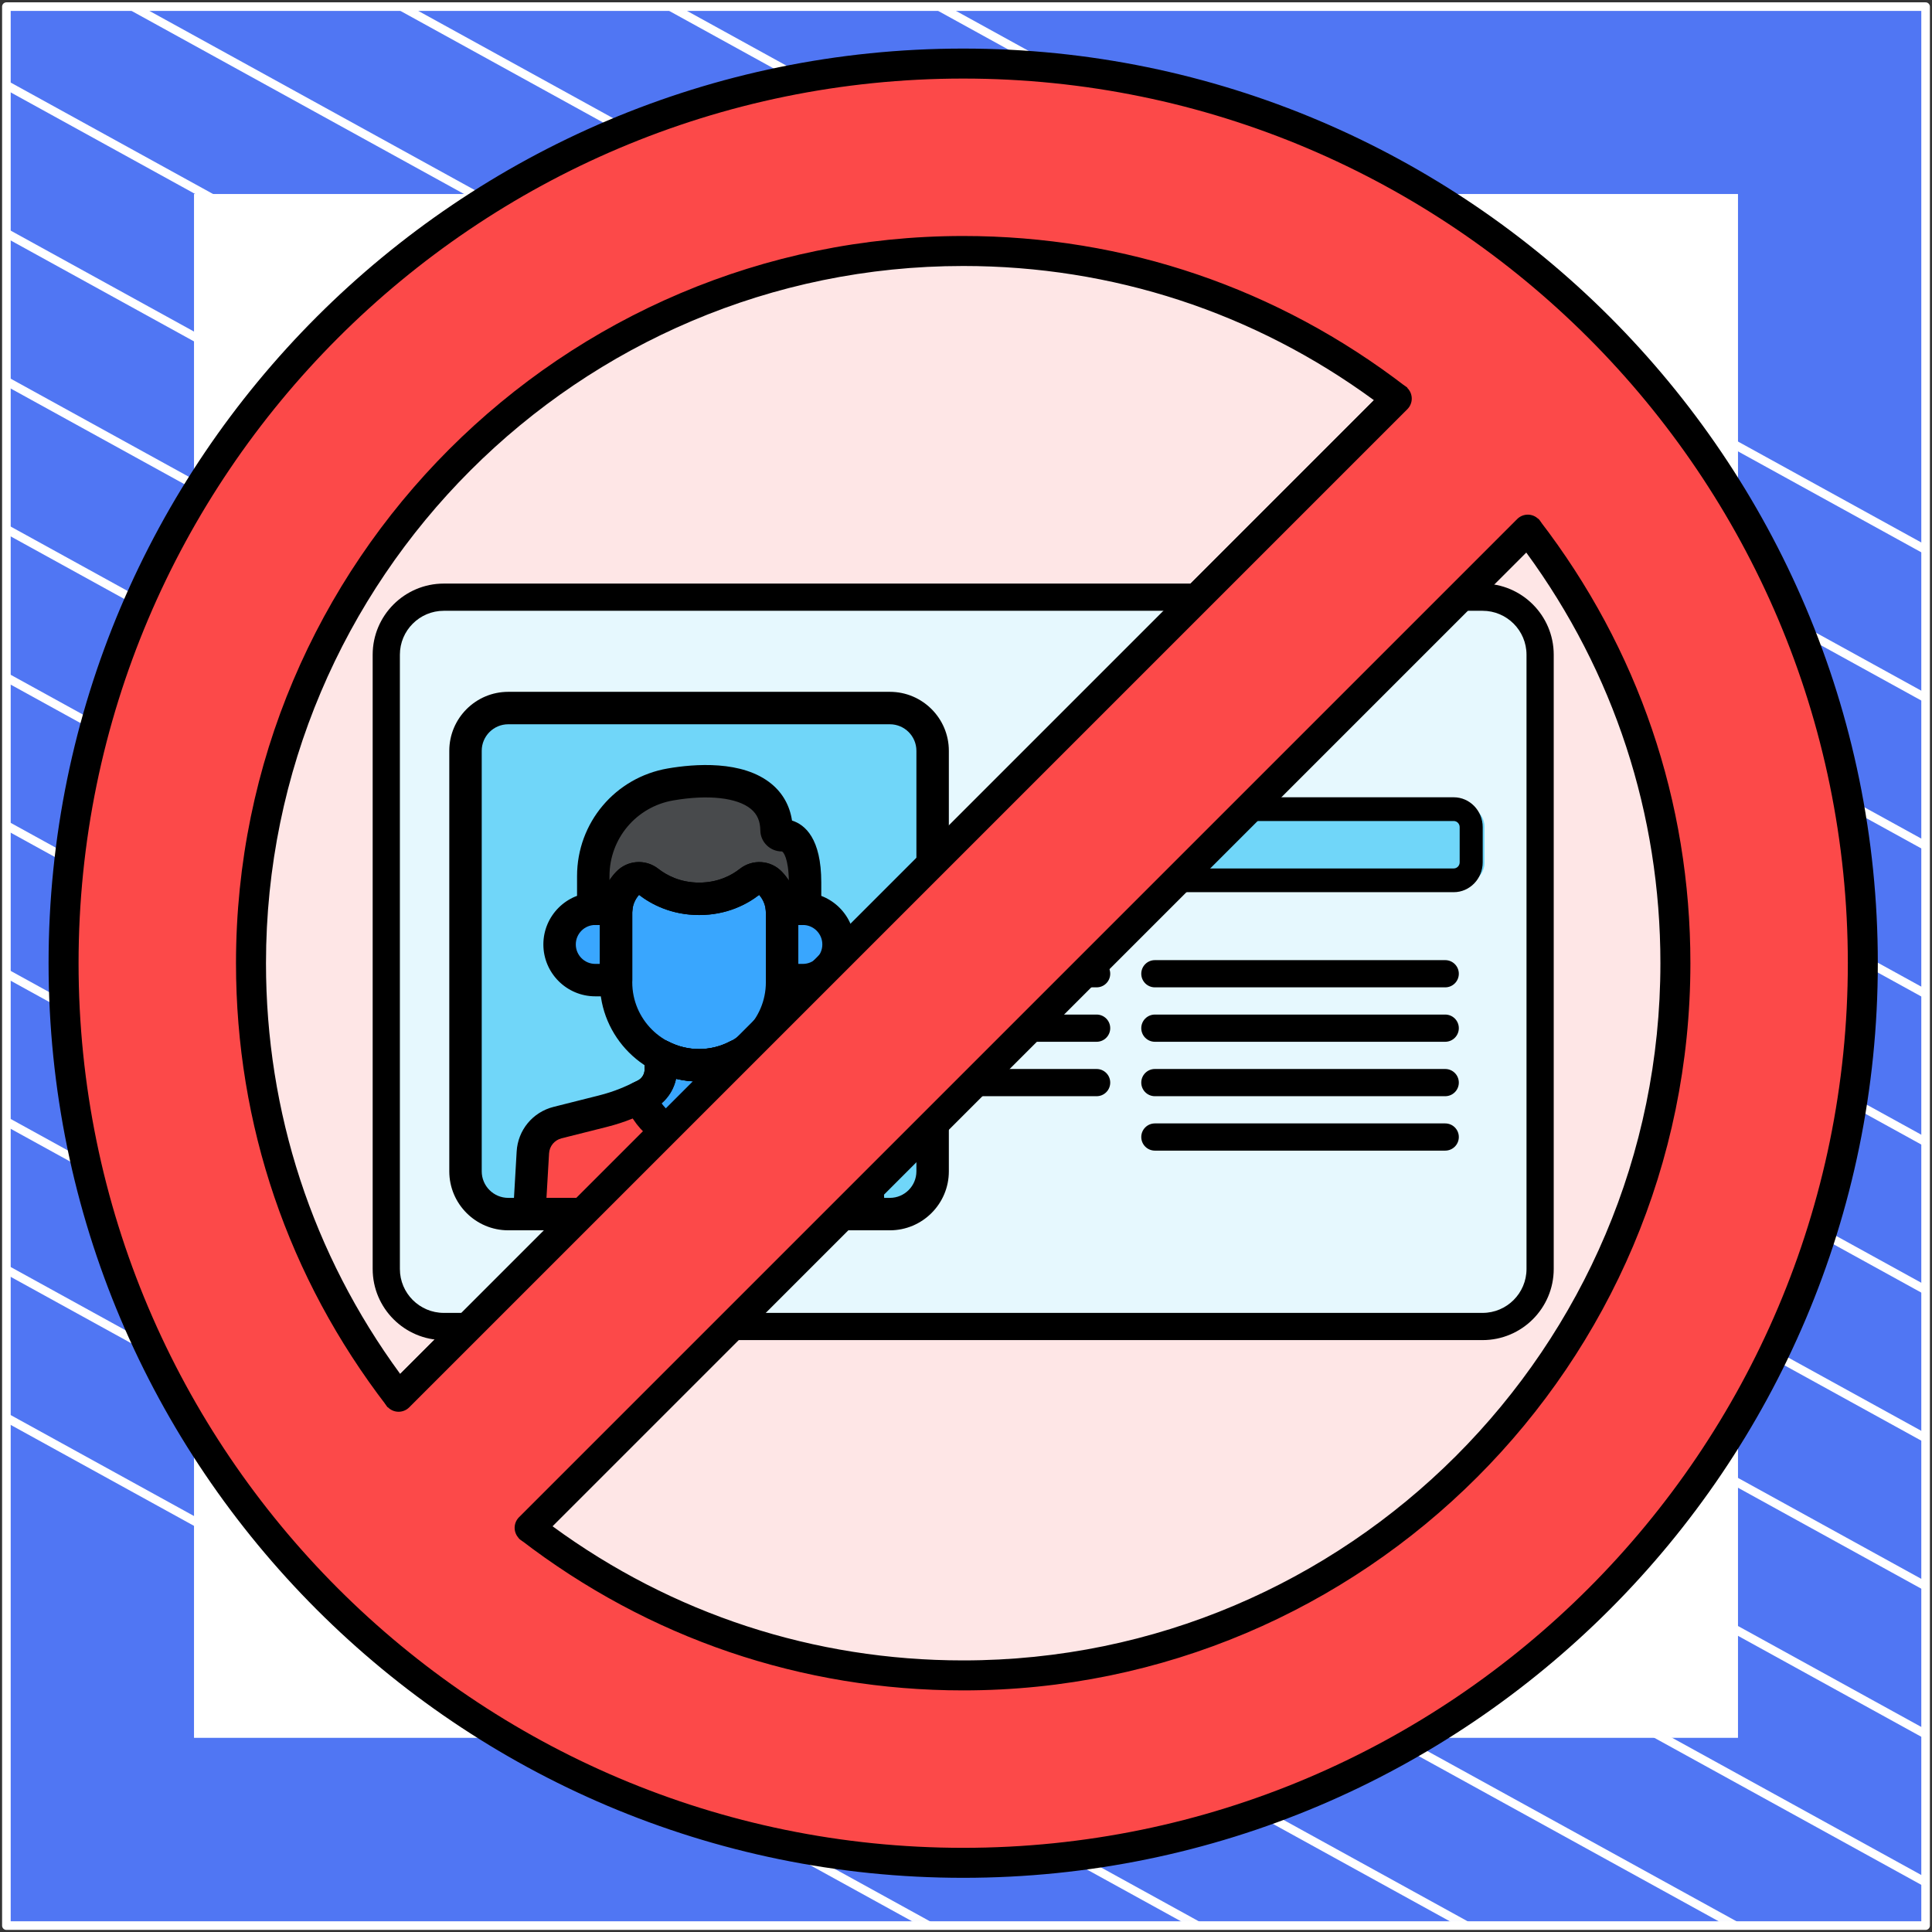<?xml version="1.0" encoding="UTF-8"?> <svg xmlns="http://www.w3.org/2000/svg" width="302" height="302" viewBox="0 0 302 302" fill="none"><rect x="0" y="0" width="302" height="302" fill="#333333" stroke="none"/><path d="M301 1.038H1V301H301V1.038Z" fill="#5076F3" stroke="white" stroke-width="1.346" stroke-linejoin="round"></path><mask id="mask0_1_9767" style="mask-type:luminance" maskUnits="userSpaceOnUse" x="1" y="1" width="300" height="300"><path d="M301 1H1V300.962H301V1Z" fill="white"></path></mask><g mask="url(#mask0_1_9767)"><path d="M-285.023 64.085L219.795 342.085" stroke="white" stroke-width="1.346" stroke-miterlimit="10"></path><path d="M-263.954 52.544L240.932 330.581" stroke="white" stroke-width="1.346" stroke-miterlimit="10"></path><path d="M-242.819 41.04L261.999 319.04" stroke="white" stroke-width="1.346" stroke-miterlimit="10"></path><path d="M-221.682 29.536L283.136 307.536" stroke="white" stroke-width="1.346" stroke-miterlimit="10"></path><path d="M-200.545 18.032L304.272 296.032" stroke="white" stroke-width="1.346" stroke-miterlimit="10"></path><path d="M-179.41 6.528L325.409 284.528" stroke="white" stroke-width="1.346" stroke-miterlimit="10"></path><path d="M-158.273 -5.014L346.545 273.024" stroke="white" stroke-width="1.346" stroke-miterlimit="10"></path><path d="M-137.205 -16.517L367.613 261.483" stroke="white" stroke-width="1.346" stroke-miterlimit="10"></path><path d="M-116.069 -28.021L388.749 249.979" stroke="white" stroke-width="1.346" stroke-miterlimit="10"></path><path d="M-94.932 -39.525L409.886 238.475" stroke="white" stroke-width="1.346" stroke-miterlimit="10"></path><path d="M-73.796 -51.029L431.023 226.971" stroke="white" stroke-width="1.346" stroke-miterlimit="10"></path><path d="M-52.659 -62.533L452.159 215.467" stroke="white" stroke-width="1.346" stroke-miterlimit="10"></path><path d="M-31.591 -74.075L473.227 203.963" stroke="white" stroke-width="1.346" stroke-miterlimit="10"></path><path d="M-10.454 -85.579L494.363 192.422" stroke="white" stroke-width="1.346" stroke-miterlimit="10"></path></g><path d="M271 31H31V270.975H271V31Z" fill="white" stroke="white" stroke-width="1.346" stroke-miterlimit="10"></path><path d="M150.562 9.937C72.897 9.937 9.937 72.897 9.937 150.562C9.937 228.227 72.897 291.187 150.562 291.187C228.227 291.187 291.187 228.227 291.187 150.562C291.187 72.897 228.227 9.937 150.562 9.937ZM150.562 261.89C89.176 261.89 39.234 211.948 39.234 150.562C39.234 89.176 89.176 39.234 150.562 39.234C211.948 39.234 261.89 89.176 261.89 150.562C261.89 211.948 211.948 261.89 150.562 261.89Z" fill="#FC4949"></path><path d="M150.562 261.89C212.047 261.89 261.89 212.047 261.89 150.562C261.89 89.077 212.047 39.234 150.562 39.234C89.077 39.234 39.234 89.077 39.234 150.562C39.234 212.047 89.077 261.89 150.562 261.89Z" fill="#FEE6E6"></path><path d="M150.562 293.531C71.729 293.531 7.593 229.395 7.593 150.562C7.593 71.729 71.729 7.593 150.562 7.593C229.395 7.593 293.531 71.729 293.531 150.562C293.531 229.395 229.395 293.531 150.562 293.531ZM150.562 12.281C74.314 12.281 12.281 74.314 12.281 150.562C12.281 226.81 74.314 288.843 150.562 288.843C226.81 288.843 288.843 226.81 288.843 150.562C288.843 74.314 226.81 12.281 150.562 12.281Z" fill="black"></path><path d="M62.075 221.878L60.447 219.763C45.036 199.741 36.89 175.811 36.89 150.562C36.89 87.883 87.883 36.89 150.562 36.89C175.811 36.89 199.741 45.036 219.765 60.449L221.88 62.076L62.075 221.878ZM150.562 41.578C90.468 41.578 41.578 90.468 41.578 150.562C41.578 173.877 48.824 196.017 62.557 214.767L214.768 62.557C196.017 48.824 173.875 41.578 150.562 41.578Z" fill="black"></path><path d="M150.562 264.234C125.312 264.234 101.382 256.088 81.359 240.676L79.244 239.048L239.049 79.246L240.677 81.362C256.088 101.383 264.234 125.313 264.234 150.562C264.234 213.241 213.241 264.234 150.562 264.234ZM86.356 238.568C105.106 252.301 127.248 259.547 150.562 259.547C210.656 259.547 259.546 210.656 259.546 150.562C259.546 127.248 252.301 105.107 238.568 86.358L86.356 238.568Z" fill="black"></path><path d="M231.75 93.349H69.374C64.407 93.349 60.382 97.374 60.382 102.341V198.358C60.382 203.325 64.407 207.351 69.374 207.351H231.75C236.717 207.351 240.743 203.325 240.743 198.358V102.341C240.743 97.374 236.717 93.349 231.75 93.349Z" fill="#E6F8FE"></path><path d="M139.101 110.678H79.448C75.758 110.678 72.766 113.67 72.766 117.36V183.099C72.766 186.79 75.758 189.781 79.448 189.781H139.102C142.793 189.781 145.785 186.79 145.785 183.099V117.36C145.784 113.67 142.792 110.678 139.101 110.678Z" fill="#70D6F9"></path><path d="M109.275 166.524C107.122 166.524 105.088 165.99 103.297 165.052V167.164C103.297 168.874 102.321 170.434 100.787 171.189C98.722 172.208 96.917 173.021 94.181 173.709L87.156 175.478C84.982 176.026 83.418 177.922 83.293 180.159L82.735 189.78H135.817L135.259 180.159C135.134 177.921 133.569 176.025 131.396 175.478L124.37 173.709C120.646 172.772 117.717 171.166 117.756 171.185C116.225 170.431 115.255 168.871 115.255 167.164V165.052C113.461 165.99 111.428 166.524 109.275 166.524Z" fill="#FC4949"></path><path d="M120.398 138.025C119.549 137.135 118.17 137.054 117.202 137.812C115.673 139.013 113.026 140.497 109.289 140.497C105.542 140.497 102.881 139.006 101.346 137.803C100.38 137.047 99.002 137.132 98.156 138.02L98.152 138.025C96.962 139.274 96.298 140.932 96.298 142.656V153.547C96.298 160.684 102.137 166.524 109.275 166.524C116.412 166.524 122.251 160.684 122.251 153.547V142.656C122.251 140.932 121.588 139.274 120.398 138.025Z" fill="#39A6FE"></path><path d="M100.796 171.185C100.556 171.304 100.32 171.419 100.085 171.531C101.444 175.294 105.058 178.003 109.275 178.003C113.487 178.003 117.098 175.301 118.46 171.544C118 171.321 117.742 171.18 117.754 171.185C116.223 170.431 115.253 168.871 115.253 167.164V165.052C113.461 165.99 111.428 166.524 109.275 166.524C107.122 166.524 105.089 165.99 103.297 165.052V167.164C103.297 168.871 102.327 170.43 100.796 171.185Z" fill="#39A6FE"></path><path d="M93.049 142.05H96.327C96.462 140.548 97.101 139.127 98.151 138.025L98.155 138.02C99.002 137.132 100.379 137.048 101.345 137.803C102.881 139.005 105.542 140.497 109.288 140.497C113.026 140.497 115.672 139.013 117.201 137.812C118.169 137.053 119.548 137.135 120.397 138.025C121.447 139.127 122.086 140.547 122.221 142.05H125.499C125.614 142.05 125.726 142.061 125.839 142.068C125.839 141.343 125.839 138.603 125.839 137.933C125.839 131.458 123.5 130.558 122.201 130.558C121.766 130.558 121.39 130.224 121.384 129.789C121.284 122.557 113.026 121.199 104.803 122.619C97.831 123.822 92.734 129.869 92.734 136.944V142.066C92.841 142.061 92.943 142.05 93.049 142.05Z" fill="#484A4C"></path><path d="M125.501 142.05H122.223C122.242 142.251 122.253 142.453 122.253 142.656V153.206H125.502C128.583 153.206 131.08 150.709 131.08 147.628C131.08 144.547 128.582 142.05 125.501 142.05Z" fill="#39A6FE"></path><path d="M96.298 142.656C96.298 142.453 96.309 142.251 96.327 142.05H93.049C89.968 142.05 87.471 144.547 87.471 147.628C87.471 150.709 89.968 153.206 93.049 153.206H96.298V142.656Z" fill="#39A6FE"></path><path d="M139.101 192.316H79.448C74.365 192.316 70.231 188.181 70.231 183.098V117.359C70.231 112.277 74.365 108.143 79.448 108.143H139.101C144.184 108.143 148.319 112.277 148.319 117.359V183.098C148.319 188.181 144.184 192.316 139.101 192.316ZM79.448 113.214C77.162 113.214 75.301 115.073 75.301 117.359V183.098C75.301 185.384 77.161 187.245 79.448 187.245H139.101C141.387 187.245 143.248 185.385 143.248 183.098V117.359C143.248 115.073 141.388 113.214 139.101 113.214H79.448Z" fill="black"></path><path d="M135.816 192.316H82.734C82.036 192.316 81.369 192.028 80.89 191.521C80.412 191.014 80.163 190.331 80.204 189.634L80.761 180.013C80.948 176.655 83.268 173.842 86.536 173.02L93.562 171.251C96.146 170.6 97.788 169.84 99.666 168.916C100.331 168.587 100.761 167.9 100.761 167.164V165.052C100.761 164.164 101.225 163.342 101.983 162.883C102.743 162.423 103.686 162.395 104.472 162.804C107.474 164.376 111.078 164.375 114.078 162.804C114.863 162.393 115.808 162.422 116.566 162.882C117.326 163.341 117.789 164.163 117.789 165.051V167.163C117.789 167.911 118.205 168.58 118.876 168.911C118.915 168.93 118.955 168.951 118.993 168.972C119.167 169.066 121.741 170.434 124.989 171.251L132.015 173.02C135.282 173.842 137.604 176.655 137.79 180.019L138.348 189.634C138.388 190.331 138.14 191.014 137.661 191.521C137.181 192.028 136.513 192.316 135.816 192.316ZM85.421 187.245H133.129L132.728 180.306C132.664 179.164 131.881 178.214 130.776 177.937L123.75 176.169C122.083 175.749 120.373 175.163 118.67 174.426C117.733 174.022 117.03 173.718 116.51 173.396C114.611 172.414 113.301 170.668 112.872 168.633C110.519 169.199 108.034 169.199 105.681 168.633C105.242 170.713 103.88 172.492 101.91 173.464C99.909 174.451 97.86 175.399 94.802 176.169L87.776 177.937C86.673 178.215 85.889 179.164 85.826 180.301L85.421 187.245Z" fill="black"></path><path d="M109.275 169.06C100.721 169.06 93.763 162.101 93.763 153.548V142.656C93.763 140.269 94.67 138.003 96.317 136.276C98.071 134.436 100.902 134.236 102.909 135.807C104.165 136.79 106.29 137.962 109.29 137.962C112.28 137.962 114.392 136.797 115.639 135.819C117.647 134.242 120.483 134.438 122.234 136.276C123.881 138.004 124.789 140.27 124.789 142.656V153.548C124.787 162.101 117.829 169.06 109.275 169.06ZM99.888 139.882C99.206 140.651 98.832 141.63 98.832 142.656V153.548C98.832 159.305 103.517 163.989 109.274 163.989C115.031 163.989 119.715 159.305 119.715 153.548V142.656C119.715 141.628 119.343 140.651 118.665 139.887C116.777 141.341 113.646 143.033 109.288 143.033C104.927 143.033 101.784 141.339 99.888 139.882Z" fill="black"></path><path d="M109.275 180.539C104.112 180.539 99.46 177.265 97.7 172.392C97.258 171.167 97.816 169.807 98.99 169.244L99.675 168.911C100.344 168.581 100.76 167.912 100.76 167.164V165.052C100.76 164.164 101.223 163.342 101.982 162.883C102.742 162.423 103.685 162.395 104.471 162.804C107.473 164.376 111.077 164.375 114.077 162.804C114.862 162.393 115.807 162.422 116.565 162.882C117.325 163.341 117.788 164.163 117.788 165.051V167.163C117.788 167.911 118.204 168.58 118.874 168.911C118.914 168.93 118.954 168.951 118.991 168.972C119.057 169.008 119.258 169.113 119.565 169.261C120.734 169.828 121.286 171.186 120.843 172.408C119.079 177.271 114.43 180.539 109.275 180.539ZM103.42 172.464C104.762 174.314 106.929 175.467 109.275 175.467C111.619 175.467 113.788 174.314 115.129 172.464C113.977 171.469 113.185 170.128 112.87 168.632C110.517 169.198 108.033 169.198 105.679 168.632C105.364 170.128 104.572 171.469 103.42 172.464Z" fill="black"></path><path d="M125.841 144.603C125.789 144.603 125.737 144.602 125.687 144.598C125.68 144.598 125.587 144.592 125.581 144.591L122.223 144.586C120.912 144.586 119.817 143.586 119.698 142.281C119.617 141.394 119.253 140.55 118.666 139.887C116.778 141.342 113.647 143.033 109.289 143.033C104.927 143.033 101.785 141.34 99.888 139.882C99.297 140.55 98.932 141.393 98.852 142.28C98.733 143.586 97.639 144.586 96.326 144.586H93.065C93.036 144.588 92.891 144.597 92.882 144.598C92.189 144.636 91.503 144.389 90.996 143.909C90.489 143.431 90.202 142.765 90.202 142.067V136.945C90.202 128.615 96.162 121.54 104.375 120.122C108.492 119.411 116.077 118.782 120.625 122.56C122.375 124.013 123.458 125.965 123.803 128.265C125.827 128.897 128.377 131.057 128.377 137.934V142.069C128.377 142.768 128.088 143.437 127.579 143.916C127.106 144.358 126.485 144.603 125.841 144.603ZM99.864 134.751C100.93 134.751 102.004 135.099 102.908 135.808C104.164 136.79 106.289 137.963 109.289 137.963C112.279 137.963 114.391 136.797 115.638 135.819C117.646 134.242 120.482 134.439 122.234 136.276C122.634 136.696 122.992 137.152 123.304 137.636C123.26 134.19 122.44 133.094 122.204 133.094C120.381 133.094 118.877 131.626 118.851 129.823C118.831 128.343 118.366 127.273 117.385 126.459C115.237 124.675 110.697 124.174 105.237 125.117C99.463 126.114 95.273 131.088 95.273 136.944V137.594C95.579 137.126 95.928 136.684 96.316 136.275C97.279 135.267 98.567 134.751 99.864 134.751Z" fill="black"></path><path d="M125.501 155.741H122.252C120.851 155.741 119.716 154.607 119.716 153.206V142.656C119.716 142.528 119.709 142.401 119.697 142.275C119.634 141.566 119.872 140.864 120.352 140.339C120.833 139.813 121.511 139.514 122.222 139.514H125.5C129.973 139.514 133.613 143.154 133.613 147.627C133.613 152.101 129.974 155.741 125.501 155.741ZM124.787 150.671H125.501C127.178 150.671 128.543 149.306 128.543 147.628C128.543 145.951 127.178 144.586 125.501 144.586H124.787V150.671Z" fill="black"></path><path d="M96.298 155.741H93.049C88.575 155.741 84.936 152.101 84.936 147.628C84.936 143.155 88.575 139.515 93.049 139.515H96.326C97.039 139.515 97.719 139.814 98.198 140.341C98.679 140.867 98.916 141.571 98.852 142.281C98.84 142.405 98.832 142.53 98.832 142.656V153.206C98.833 154.606 97.697 155.741 96.298 155.741ZM93.049 144.586C91.371 144.586 90.006 145.951 90.006 147.628C90.006 149.306 91.371 150.671 93.049 150.671H93.763V144.586H93.049Z" fill="black"></path><path d="M229.304 126.275H163.911C162.396 126.275 161.168 127.581 161.168 129.192V134.896C161.168 136.507 162.396 137.813 163.911 137.813H229.304C230.819 137.813 232.047 136.507 232.047 134.896V129.192C232.047 127.581 230.819 126.275 229.304 126.275Z" fill="#70D6F9"></path><path d="M231.75 209.477H69.374C63.242 209.477 58.254 204.489 58.254 198.358V102.341C58.254 96.21 63.242 91.222 69.374 91.222H231.75C237.882 91.222 242.87 96.21 242.87 102.341V198.358C242.87 204.489 237.882 209.477 231.75 209.477ZM69.374 95.475C65.588 95.475 62.508 98.555 62.508 102.341V198.358C62.508 202.144 65.588 205.224 69.374 205.224H231.75C235.536 205.224 238.616 202.144 238.616 198.358V102.341C238.616 98.555 235.536 95.475 231.75 95.475H69.374Z" fill="black"></path><path d="M171.418 154.337H153.127C151.952 154.337 151 153.385 151 152.21C151 151.035 151.952 150.083 153.127 150.083H171.418C172.593 150.083 173.545 151.035 173.545 152.21C173.545 153.385 172.593 154.337 171.418 154.337Z" fill="black"></path><path d="M171.418 162.845H153.127C151.952 162.845 151 161.893 151 160.718C151 159.543 151.952 158.591 153.127 158.591H171.418C172.593 158.591 173.545 159.543 173.545 160.718C173.545 161.893 172.593 162.845 171.418 162.845Z" fill="black"></path><path d="M225.908 154.337H180.525C179.35 154.337 178.398 153.385 178.398 152.21C178.398 151.035 179.35 150.083 180.525 150.083H225.908C227.083 150.083 228.035 151.035 228.035 152.21C228.035 153.385 227.083 154.337 225.908 154.337Z" fill="black"></path><path d="M225.908 162.845H180.525C179.35 162.845 178.398 161.893 178.398 160.718C178.398 159.543 179.35 158.591 180.525 158.591H225.908C227.083 158.591 228.035 159.543 228.035 160.718C228.035 161.893 227.083 162.845 225.908 162.845Z" fill="black"></path><path d="M171.418 171.353H153.127C151.952 171.353 151 170.401 151 169.226C151 168.051 151.952 167.099 153.127 167.099H171.418C172.593 167.099 173.545 168.051 173.545 169.226C173.545 170.401 172.593 171.353 171.418 171.353Z" fill="black"></path><path d="M225.908 171.353H180.525C179.35 171.353 178.398 170.401 178.398 169.226C178.398 168.051 179.35 167.099 180.525 167.099H225.908C227.083 167.099 228.035 168.051 228.035 169.226C228.035 170.401 227.083 171.353 225.908 171.353Z" fill="black"></path><path d="M225.908 179.86H180.525C179.35 179.86 178.398 178.908 178.398 177.733C178.398 176.559 179.35 175.607 180.525 175.607H225.908C227.083 175.607 228.035 176.559 228.035 177.733C228.035 178.908 227.083 179.86 225.908 179.86Z" fill="black"></path><path d="M227.237 139.462H162.125C159.626 139.462 157.593 137.367 157.593 134.794V129.294C157.593 126.72 159.626 124.626 162.125 124.626H227.237C229.736 124.626 231.769 126.72 231.769 129.294V134.794C231.769 137.367 229.736 139.462 227.237 139.462ZM162.125 128.335C161.611 128.335 161.194 128.765 161.194 129.293V134.793C161.194 135.322 161.612 135.752 162.125 135.752H227.237C227.751 135.752 228.168 135.322 228.168 134.793V129.293C228.168 128.764 227.751 128.335 227.237 128.335H162.125Z" fill="black"></path><path d="M228.457 52.154L248.938 72.636L70.966 250.608L50.484 230.127L228.457 52.154Z" fill="#FC4949"></path><path d="M62.306 220.678C61.706 220.678 61.107 220.449 60.649 219.991C59.734 219.076 59.734 217.592 60.649 216.677L216.678 60.648C217.593 59.733 219.077 59.733 219.992 60.648C220.907 61.563 220.907 63.047 219.992 63.962L63.963 219.991C63.505 220.449 62.905 220.678 62.306 220.678Z" fill="black"></path><path d="M82.789 241.163C82.189 241.163 81.59 240.935 81.132 240.477C80.217 239.561 80.217 238.078 81.132 237.163L237.161 81.133C238.077 80.218 239.56 80.218 240.475 81.133C241.391 82.049 241.391 83.532 240.475 84.447L84.446 240.477C83.988 240.934 83.389 241.163 82.789 241.163Z" fill="black"></path></svg> 